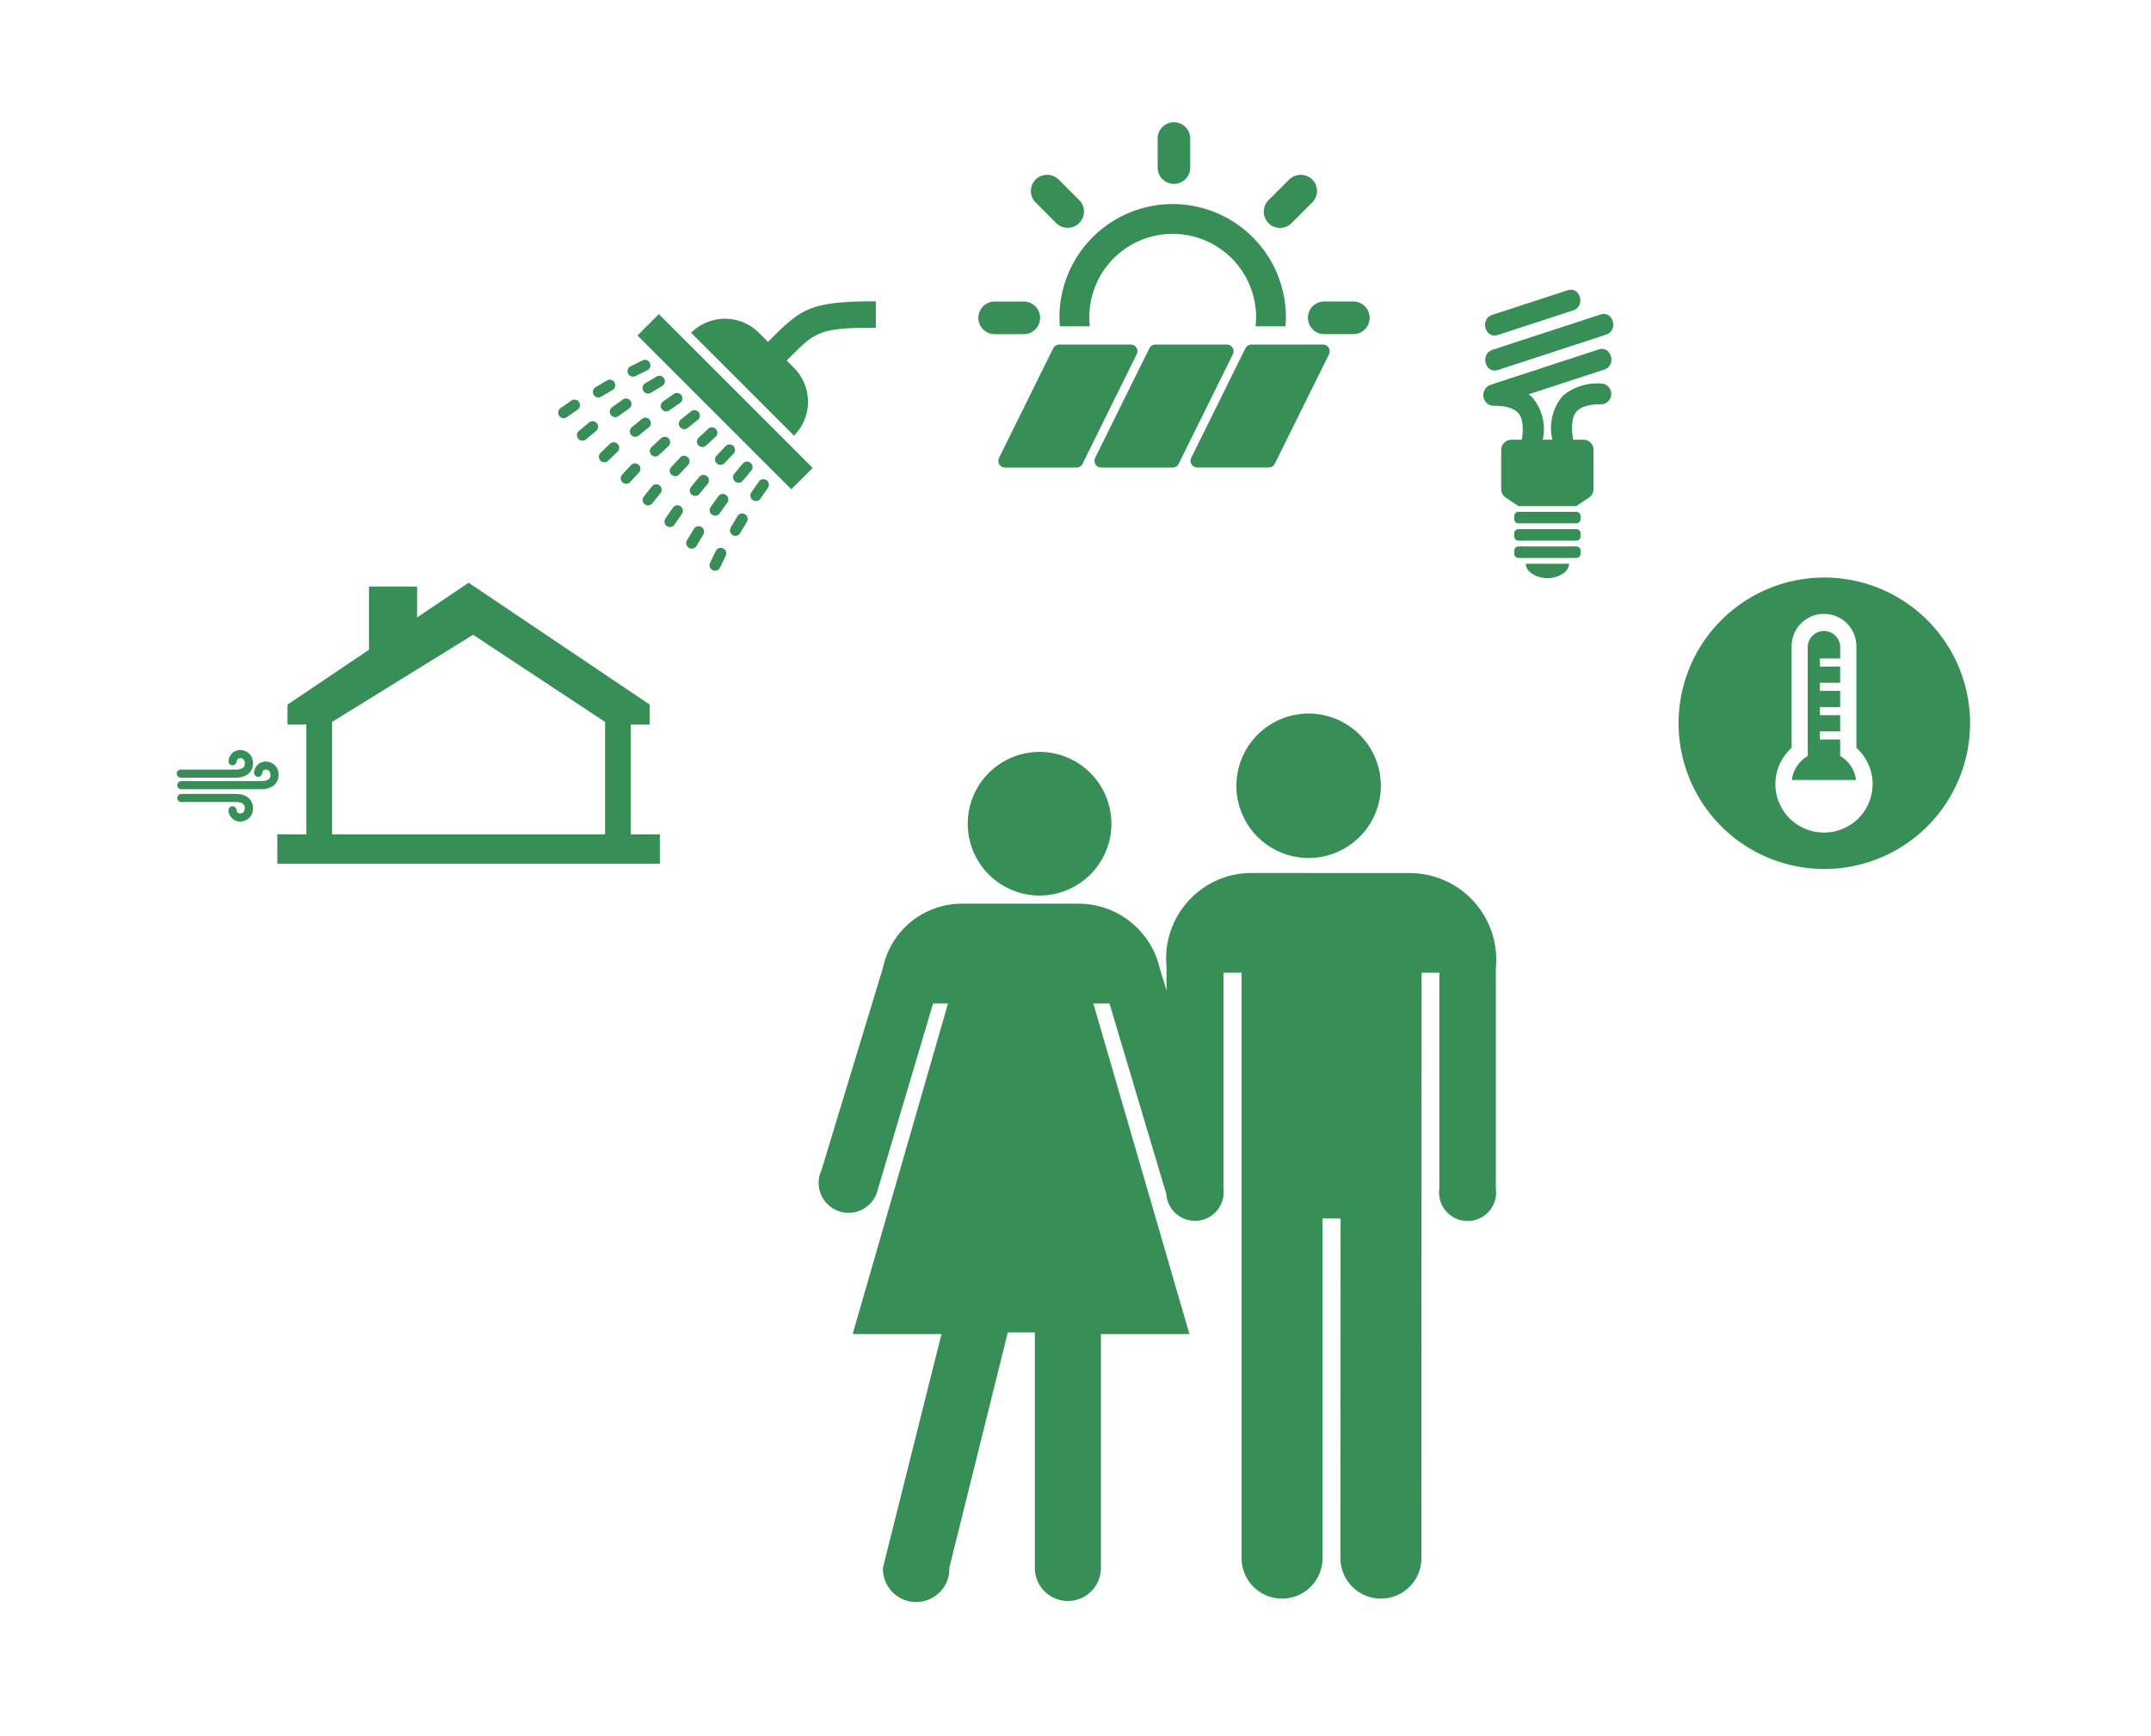 <svg xmlns="http://www.w3.org/2000/svg" viewBox="0 0 47.714 38.51"><defs><style>.a,.b{fill:#378f57;}.b{stroke:#378f57;stroke-miterlimit:10;stroke-width:0.1px;}</style></defs><rect class="a" x="15.749" y="6.499" width="0.671" height="4.826" transform="translate(-1.591 13.984) rotate(-45)"/><path class="a" d="M14.097,8.344a.122.122,0,0,1-.163-.055h0a.122.122,0,0,1,.055-.163l.263-.13a.122.122,0,0,1,.163.055h0a.122.122,0,0,1-.055.163Z"/><path class="a" d="M13.336,8.8a.121.121,0,0,1-.167-.042l-0-.001h0a.121.121,0,0,1,.042-.167l.001-0.0.252-.149a.121.121,0,0,1,.167.042l0.0.001h0a.122.122,0,0,1-.042.167Z"/><path class="a" d="M12.574,9.255a.122.122,0,0,1-.17-.029l-0-0h0a.123.123,0,0,1,.03-.17l.239-.169a.123.123,0,0,1,.17.03h0a.122.122,0,0,1-.029.17l-0.0 0Z"/><path class="a" d="M16.868,11.063a.122.122,0,0,1-.17.031l-.001-0h0a.123.123,0,0,1-.031-.17l.168-.24a.123.123,0,0,1,.17-.031h0a.123.123,0,0,1,.031.17Z"/><path class="a" d="M16.419,11.828a.122.122,0,0,1-.166.044l-0-0h0a.122.122,0,0,1-.044-.167l.149-.253a.121.121,0,0,1,.166-.043l.001 0h0a.122.122,0,0,1,.044.167Z"/><path class="a" d="M15.971,12.594a.122.122,0,0,1-.163.056l-.001-0h0a.122.122,0,0,1-.056-.163l.128-.264a.122.122,0,0,1,.163-.056h0a.122.122,0,0,1,.056.163Z"/><path class="a" d="M16.477,10.666a.123.123,0,0,1-.172.016h0a.123.123,0,0,1-.016-.172l.188-.225a.123.123,0,0,1,.172-.016h0a.123.123,0,0,1,.016.172Z"/><path class="a" d="M15.963,11.39a.122.122,0,0,1-.17.029l-0-0h0a.123.123,0,0,1-.029-.17l.17-.239a.122.122,0,0,1,.17-.029h0a.123.123,0,0,1,.029.17Z"/><path class="a" d="M15.45,12.112a.122.122,0,0,1-.168.042h0a.122.122,0,0,1-.042-.168l.151-.252a.122.122,0,0,1,.168-.042h0a.123.123,0,0,1,.042.168Z"/><path class="a" d="M16.07,10.276a.121.121,0,0,1-.171.004h0a.121.121,0,0,1-.004-.171l.201-.211a.121.121,0,0,1,.171-.004h0a.122.122,0,0,1,.004.171Z"/><path class="a" d="M15.515,10.958a.122.122,0,0,1-.17.017h0a.122.122,0,0,1-.017-.17l.184-.225a.121.121,0,0,1,.17-.017h0a.122.122,0,0,1,.017.17Z"/><path class="a" d="M14.96,11.64a.121.121,0,0,1-.168.031l-0-0h0a.122.122,0,0,1-.031-.169l.166-.239a.122.122,0,0,1,.169-.031h0a.122.122,0,0,1,.031.169Z"/><path class="a" d="M15.662,9.885a.12.12,0,0,1-.17-.007l-0-0h0a.12.12,0,0,1,.007-.17l0-0.0.213-.196a.12.12,0,0,1,.17.007l0.0 0h0a.121.121,0,0,1-.007.17Z"/><path class="a" d="M15.066,10.526a.12.12,0,0,1-.17.006l-0-0h0a.119.119,0,0,1-.007-.169l.001-.001.197-.211a.119.119,0,0,1,.169-.007l.001.001h0a.12.12,0,0,1,.006.17l-0.0 0Z"/><path class="a" d="M14.47,11.167a.121.121,0,0,1-.17.019h0a.121.121,0,0,1-.019-.17l.181-.226a.121.121,0,0,1,.17-.019h0a.121.121,0,0,1,.019.17Z"/><path class="a" d="M15.255,9.495a.121.121,0,0,1-.17-.018h0a.121.121,0,0,1,.018-.17l.225-.181a.121.121,0,0,1,.17.018h0a.121.121,0,0,1-.018.17Z"/><path class="a" d="M14.617,10.095a.121.121,0,0,1-.17-.005h0a.121.121,0,0,1,.005-.17l.211-.197a.12.12,0,0,1,.17.005h0a.121.121,0,0,1-.005.17Z"/><path class="a" d="M13.979,10.694a.121.121,0,0,1-.17.008h0a.121.121,0,0,1-.008-.17l.196-.213a.121.121,0,0,1,.17-.008h0a.121.121,0,0,1,.008.17Z"/><path class="a" d="M14.847,9.105a.121.121,0,0,1-.168-.029l-0-.001h0a.122.122,0,0,1,.03-.169l.239-.166a.121.121,0,0,1,.168.029l0.0.001h0a.122.122,0,0,1-.03.169Z"/><path class="a" d="M14.168,9.663a.121.121,0,0,1-.17-.016l-0-0h0a.122.122,0,0,1,.017-.17l.225-.183a.121.121,0,0,1,.17.017h0a.122.122,0,0,1-.017.17Z"/><path class="a" d="M13.489,10.222a.121.121,0,0,1-.171-.004h0a.121.121,0,0,1,.003-.171l.21-.201a.121.121,0,0,1,.171.004h0a.121.121,0,0,1-.003.171Z"/><path class="a" d="M14.439,8.714a.122.122,0,0,1-.168-.041h0a.122.122,0,0,1,.041-.168l.251-.151a.122.122,0,0,1,.168.041h0a.122.122,0,0,1-.041.168Z"/><path class="a" d="M13.719,9.232a.123.123,0,0,1-.17-.028h0a.123.123,0,0,1,.028-.17l.238-.17a.123.123,0,0,1,.17.028h0a.123.123,0,0,1-.028.17Z"/><path class="a" d="M12.998,9.749a.122.122,0,0,1-.172-.015l-0-0h0a.122.122,0,0,1,.015-.172l0-0.0.225-.189a.122.122,0,0,1,.172.015l0.0 0h0a.122.122,0,0,1-.015.172l-0.0 0Z"/><path class="a" d="M19.428,7.271V6.685c-1.44,0-1.653.159-2.324.832l-.068.068.207.207-.409-.409a1.064,1.064,0,0,0-1.504,0l2.282,2.282a1.064,1.064,0,0,0,0-1.504l-.162-.162.068-.068C18.089,7.359,18.177,7.271,19.428,7.271Z"/><path class="a" d="M40.819,16.772v-.366h-.449v-.18h.449V15.867h-.449V15.687h.449v-.36h-.449v-.179h.449V14.789h-.449v-.18h.449v-.269a.36.36,0,0,0-.719,0h0v2.433a.72.72,0,0,0-.353.531h1.425A.72.72,0,0,0,40.819,16.772Z"/><path class="a" d="M40.467,12.813a3.233,3.233,0,1,0,.001,0Zm-.007,5.658a1.076,1.076,0,0,1-.718-1.879V14.339a.718.718,0,1,1,1.437-.002v2.255a1.076,1.076,0,0,1-.718,1.879Z"/><path class="a" d="M33.23,8.208q1.198-.391,2.395-.783c.283-.092.162-.54-.124-.447q-1.198.391-2.395.783C32.824,7.854,32.945,8.302,33.23,8.208Z"/><path class="a" d="M33.698,11.044l-.018-.012Z"/><path class="a" d="M34.965,11.355H33.685a.095.095,0,0,0-.096.095v.065a.095.095,0,0,0,.095.096h1.281a.095.095,0,0,0,.096-.095v-.065A.096.096,0,0,0,34.965,11.355Z"/><path class="a" d="M34.965,11.739H33.685a.095.095,0,0,0-.096.095v.065a.095.095,0,0,0,.095.096h1.281a.095.095,0,0,0,.096-.095v-.065a.095.095,0,0,0-.095-.096Z"/><path class="a" d="M34.965,12.123H33.685a.095.095,0,0,0-.096.095v.065a.095.095,0,0,0,.095.096h1.281a.095.095,0,0,0,.096-.095v-.065A.096.096,0,0,0,34.965,12.123Z"/><path class="a" d="M33.845,12.508h.96c0,.192-.256.32-.48.32S33.845,12.699,33.845,12.508Z"/><path class="a" d="M33.226,7.432q.835-.273,1.669-.545c.283-.092.162-.54-.124-.447q-.835.273-1.669.545C32.82,7.078,32.941,7.526,33.226,7.432Z"/><path class="a" d="M35.512,8.509a1.19,1.19,0,0,0-.846.273,1.1,1.1,0,0,0-.231.972H34.221a1.081,1.081,0,0,0-.236-.942A.75.75,0,0,0,33.91,8.748q.836-.274,1.674-.547c.283-.092.162-.54-.124-.447q-1.198.391-2.395.783a.242.242,0,0,0-.028.445l.01.004h0a.228.228,0,0,0,.091.017c.053,0,.105.003.157.006.015.001.029.003.043.004l.003.001c.028.004.056.01.084.017.027.006.053.014.08.023.011.003.022.008.033.012l.004.002a.763.763,0,0,1,.069.038l.021.015L33.643,9.128c.015.013.028.027.042.042l.006.008.017.026c.004.006.03.061.028.051.01.025.017.051.023.077a1.068,1.068,0,0,1-.003.417l-.001.008h-.231a.224.224,0,0,0-.224.224v.873a.222.222,0,0,0,.09.179l.293.196H34.964l.293-.196a.222.222,0,0,0,.09-.179V9.979a.224.224,0,0,0-.224-.224h-.227L34.893,9.717a1.068,1.068,0,0,1-.003-.417.71.71,0,0,1,.023-.077.51.51,0,0,0,.028-.051l.017-.026.007-.008c.013-.014.027-.029.042-.042l.01-.008.021-.015a.765.765,0,0,1,.069-.038l.004-.002.033-.012c.026-.008.053-.017.08-.023.028-.006.055-.012.084-.017l.003-.001c.015-.002.029-.003.043-.004.052-.004.104-.006.157-.006a.231.231,0,0,0-0-.462Z"/><path class="a" d="M29.027,15.831a1.602,1.602,0,1,1-1.601,1.603v-.001A1.602,1.602,0,0,1,29.027,15.831Z"/><path class="a" d="M27.541,34.568a.898.898,0,0,0,1.796.001v-7.536h.4l-.003,7.535a.898.898,0,1,0,1.796.001v-.001l.004-12.989h.394v4.787a.633.633,0,1,0,1.253,0v-4.889a1.921,1.921,0,0,0-1.727-2.098q-.071-.007-.143-.009l-3.59-.002a1.896,1.896,0,0,0-1.853,1.938q.002.07.008.14v4.919a.637.637,0,1,0,1.263,0v-4.786h.402Z"/><path class="a" d="M23.992,20.05a1.85,1.85,0,0,1,1.731,1.421l1.366,4.491c.273.966-.956,1.366-1.249.424l-1.229-4.123h-.358l2.131,7.334h-1.963v5.189a.733.733,0,0,1-1.466,0v-5.226h-.599l-1.297,5.218a.737.737,0,1,1-1.473.001v-.001l1.298-5.181h-1.97l2.115-7.334h-.331l-1.229,4.137a.664.664,0,1,1-1.248-.435l1.365-4.495a1.792,1.792,0,0,1,1.717-1.421h2.689Z"/><path class="a" d="M23.061,16.682a1.593,1.593,0,1,1-.002,0Z"/><path class="a" d="M28.142,4.437l.456-.455a.368.368,0,0,1,.511,0,.361.361,0,0,1,0.0.51l-0.0 0-.456.455A.361.361,0,1,1,28.14,4.439Zm-2.463-1.363a.361.361,0,0,1,.723,0v.644a.361.361,0,0,1-.723,0h0Zm.333,1.453a2.513,2.513,0,0,1,2.512,2.512c0,.067-.004.134-.009.201H27.85a1.643,1.643,0,0,0,.013-.201,1.85,1.85,0,1,0-3.689.201h-.665c-.004-.067-.008-.133-.008-.201a2.514,2.514,0,0,1,2.511-2.512ZM22.972,3.982a.368.368,0,0,1,.512.001l.455.456a.35.35,0,0,1,.106.251.362.362,0,0,1-.617.259l-.455-.456a.353.353,0,0,1-.105-.254.359.359,0,0,1,.104-.257ZM21.702,7.051a.362.362,0,0,1,.361-.361h.645a.362.362,0,0,1,.004.724h-.648A.363.363,0,0,1,21.702,7.051Zm2.177,3.322H22.295a.152.152,0,0,1-.129-.071.151.151,0,0,1-.005-.145l1.201-2.429a.151.151,0,0,1,.135-.084h1.583a.148.148,0,0,1,.128.071.144.144,0,0,1,.006.145l-1.2,2.429A.15.15,0,0,1,23.879,10.373Zm2.133,0H24.427a.15.15,0,0,1-.134-.216l1.202-2.429a.15.15,0,0,1,.135-.084h1.583a.149.149,0,0,1,.135.216l-1.202,2.429A.148.148,0,0,1,26.011,10.373Zm3.469-2.513L28.278,10.288a.151.151,0,0,1-.136.084H26.56a.151.151,0,0,1-.129-.071.146.146,0,0,1-.006-.145l1.201-2.429A.151.151,0,0,1,27.762,7.644h1.582a.15.15,0,0,1,.129.071.156.156,0,0,1,.007.145Zm.539-.447h-.646a.362.362,0,0,1,0-.724h.646a.362.362,0,0,1,0,.724Z"/><path class="b" d="M5.805,17.459H4.016a.04.04,0,0,1,0-.079h1.79c.112,0,.243-.046.243-.177,0-.145-.1-.177-.139-.177a.13.13,0,0,0-.144.114l-.001.006a.04.04,0,0,1-.04.039H5.726a.039.039,0,0,1-.039-.04v-0a.207.207,0,0,1,.214-.199l.009.001a.233.233,0,0,1,.219.246l-.001.01C6.127,17.356,5.998,17.459,5.805,17.459Z"/><path class="b" d="M5.239,17.203H4.016a.04.04,0,1,1,0-.079H5.239c.112,0,.243-.046.243-.177,0-.145-.1-.177-.139-.177a.13.13,0,0,0-.144.114l-.001.006a.039.039,0,0,1-.039.039H5.159a.04.04,0,0,1-.039-.04.207.207,0,0,1,.214-.199l.009.001a.233.233,0,0,1,.219.246l-.001.01C5.561,17.1,5.432,17.203,5.239,17.203Z"/><path class="b" d="M5.561,17.92a.233.233,0,0,1-.208.255l-.01.001a.207.207,0,0,1-.223-.189l-.001-.009a.039.039,0,0,1,.039-.04h0a.039.039,0,0,1,.039.039.13.13,0,0,0,.138.121l.006-.001c.039,0,.139-.032.139-.177,0-.131-.131-.177-.243-.177H4.016a.04.04,0,0,1,0-.079H5.239C5.432,17.664,5.561,17.767,5.561,17.92Z"/><path class="a" d="M14.41,15.631v.444H13.992v2.435h.645v.653H6.152v-.653H6.796v-2.435H6.378v-.444L8.185,14.416v-1.403h1.067v.685l1.143-.769,4.016,2.702Zm-.988,2.88V16.017L10.494,14.083,7.366,16.017v2.493ZM8.185,16.607h0"/></svg>
